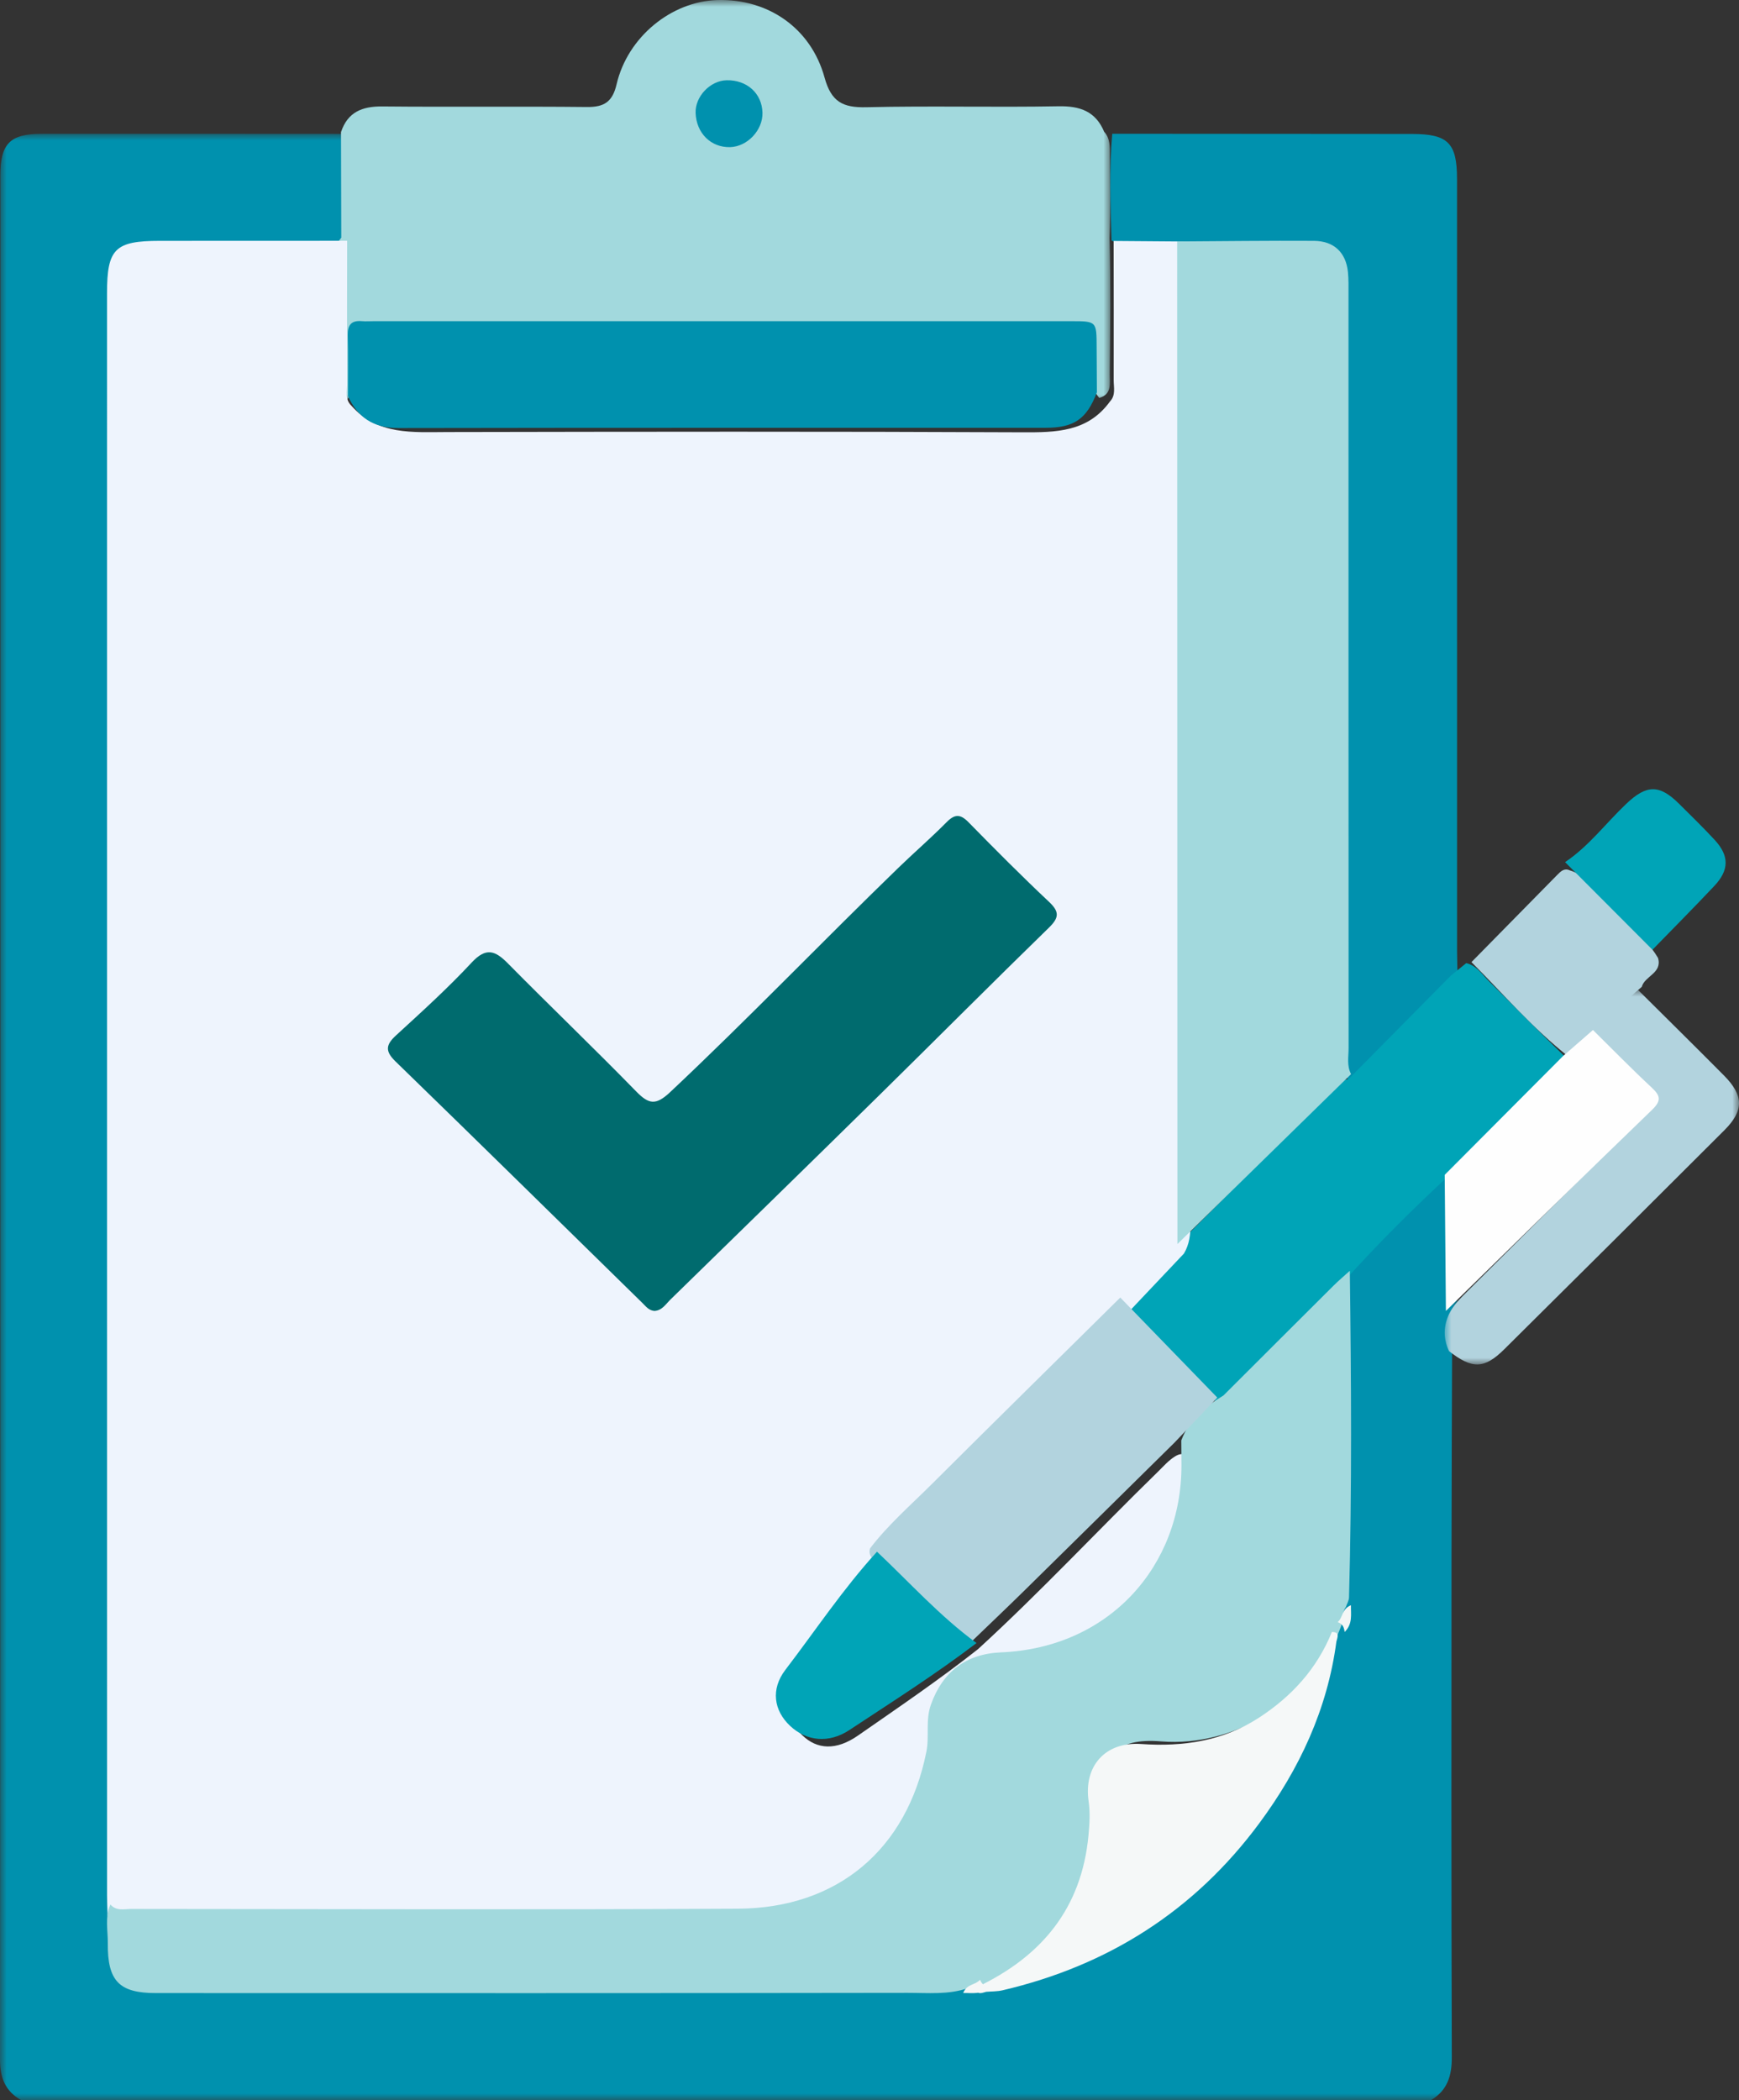 <?xml version="1.0" encoding="UTF-8"?>
<svg width="130px" height="157px" viewBox="0 0 130 157" version="1.1" xmlns="http://www.w3.org/2000/svg" xmlns:xlink="http://www.w3.org/1999/xlink">
    <rect x="0" y="0" width="130" height="157" fill="#333333" stroke="none"/>
    <title>Group 42</title>
    <defs>
        <polygon id="path-1" points="0 0 109 0 109 147 0 147"></polygon>
        <polygon id="path-3" points="0 0 58 0 58 30 0 30"></polygon>
        <polygon id="path-5" points="0 0 22 0 22 28 0 28"></polygon>
    </defs>
    <g id="Desktop" stroke="none" stroke-width="1" fill="none" fill-rule="evenodd">
        <g id="PoA---0.0" transform="translate(-696, -413)">
            <g id="Module/Welcome-Card" transform="translate(182, 388)">
                <g id="Group-42" transform="translate(514, 25)">
                    <g id="Group-3" transform="translate(0, 10)">
                        <mask id="mask-2" fill="white">
                            <use xlink:href="#path-1"></use>
                        </mask>
                        <g id="Clip-2"></g>
                        <path d="M1.584,147 C0.399,146.33 -1.88222657e-06,145.343 -1.88222657e-06,143.964 C0.029,97.019 0.024,50.074 0.026,3.129 C0.026,0.743 0.743,0.005 3.11,0.003 C10.662,-0.005 18.213,0.005 25.765,0.007 C26.108,0.289 26.211,0.686 26.227,1.093 C26.302,3.065 26.323,5.039 26.213,7.011 C26.193,7.369 26.079,7.706 25.842,7.989 C25.167,8.471 24.382,8.389 23.625,8.392 C19.696,8.407 15.767,8.386 11.838,8.403 C9.096,8.414 8.526,8.971 8.522,11.739 C8.506,25.312 8.516,38.885 8.515,52.458 C8.515,78.124 8.516,103.791 8.513,129.457 C8.513,130.476 8.569,131.499 8.386,132.511 C8.101,133.668 8.146,134.845 8.27,136.008 C8.449,137.693 9.277,138.428 10.961,138.529 C11.419,138.557 11.879,138.546 12.338,138.546 C31.312,138.547 50.286,138.546 69.26,138.547 C70.077,138.547 70.893,138.552 71.701,138.433 C72.372,138.307 73.07,138.379 73.733,138.176 C87.145,135.837 97.24,125.753 99.679,112.247 C99.885,111.587 99.812,110.892 99.941,110.221 C100.187,107.325 100.014,104.426 100.049,101.529 C100.11,96.446 99.961,91.361 100.126,86.28 C100.175,85.581 100.548,85.042 101.022,84.562 C103.058,82.497 105.092,80.429 107.189,78.427 C107.587,78.047 108.106,77.031 108.823,78.188 C109.124,81.307 108.958,84.429 108.922,87.548 C108.678,88.531 108.813,89.563 108.555,90.546 C108.538,95.746 108.511,100.947 108.508,106.147 C108.501,118.692 108.488,131.237 108.53,143.782 C108.534,145.186 108.202,146.269 106.973,147 L1.584,147 Z" id="Fill-1" fill="#0091AE" mask="url(#mask-2)"></path>
                    </g>
                    <g id="Group-6" transform="translate(25, 0)">
                        <mask id="mask-4" fill="white">
                            <use xlink:href="#path-3"></use>
                        </mask>
                        <g id="Clip-5"></g>
                        <path d="M0.512,17.771 C0.505,15.139 0.499,12.507 0.492,9.875 C0.989,8.381 2.072,7.943 3.576,7.958 C8.677,8.008 13.778,7.945 18.878,7.999 C20.165,8.013 20.787,7.618 21.094,6.3 C21.919,2.757 25.199,0.098 28.633,0.003 C32.402,-0.1 35.619,2.08 36.642,5.802 C37.14,7.612 38.003,8.057 39.752,8.016 C44.545,7.903 49.342,8.034 54.135,7.945 C55.746,7.916 56.904,8.326 57.543,9.853 C57.996,10.349 57.969,10.973 57.97,11.574 C57.975,13.646 58.021,15.717 57.949,17.789 C58.032,21.19 57.997,24.591 57.961,27.99 C57.954,28.637 58.143,29.479 57.18,29.746 C56.597,29.114 56.719,28.32 56.705,27.569 C56.652,24.691 56.659,24.689 53.724,24.689 C45.726,24.688 37.726,24.688 29.728,24.688 C21.27,24.688 12.813,24.688 4.356,24.689 C1.335,24.689 1.344,24.69 1.304,27.653 C1.293,28.454 1.436,29.298 0.864,30 C0.12,30 0.1,29.387 0.086,28.931 C-0.02,25.531 -0.038,22.13 0.089,18.729 C0.102,18.365 0.266,18.044 0.512,17.771" id="Fill-4" fill="#A2D9DD" mask="url(#mask-4)"></path>
                    </g>
                    <path d="M83.093,17.982 C83.009,15.32 82.912,12.659 83.147,10 C90.621,10.005 98.095,10.007 105.568,10.015 C108.249,10.017 108.921,10.694 108.921,13.381 C108.922,32.633 108.921,51.885 108.924,71.136 C108.924,71.803 108.951,72.469 108.966,73.136 C109.087,73.541 108.865,73.837 108.619,74.092 C106.529,76.258 104.41,78.395 102.24,80.48 C101.806,80.898 101.271,81.349 100.699,80.592 C100.33,79.703 100.441,78.769 100.441,77.852 C100.434,59.436 100.437,41.02 100.435,22.604 C100.435,18.776 100.12,18.47 96.354,18.455 C93.695,18.444 91.035,18.51 88.376,18.419 C86.613,18.304 84.793,18.864 83.093,17.982" id="Fill-7" fill="#0091AE"></path>
                    <path d="M100.819,80.663 C103.369,78.083 105.92,75.503 108.47,72.924 C108.85,72.616 109.23,72.308 109.611,72 C110.404,72.185 110.811,72.868 111.336,73.384 C113.228,75.241 115.069,77.15 116.98,78.989 C117.078,79.451 116.801,79.762 116.522,80.047 C114.093,82.525 111.649,84.988 109.176,87.421 C108.961,87.632 108.717,87.817 108.387,87.809 C105.67,90.328 103.039,92.934 100.561,95.693 C100.249,96.338 99.805,96.876 99.297,97.381 C97.108,99.556 94.944,101.755 92.755,103.931 C92.3,104.383 91.918,104.975 91.169,105 C88.584,102.732 85.997,100.466 84,97.619 C84.343,96.304 85.551,95.701 86.351,94.763 C86.838,94.191 87.403,93.687 87.928,93.147 C91.727,89.382 95.474,85.565 99.263,81.79 C99.718,81.337 100.094,80.75 100.819,80.663" id="Fill-9" fill="#00A4B7"></path>
                    <g id="Group-13" transform="translate(108, 74)">
                        <mask id="mask-6" fill="white">
                            <use xlink:href="#path-5"></use>
                        </mask>
                        <g id="Clip-12"></g>
                        <path d="M0.323,27.005 C-0.111,26.082 -0.105,25.159 0.323,24.236 C0.639,23.576 1.152,23.076 1.662,22.568 C5.916,18.338 10.169,14.106 14.417,9.869 C15.816,8.474 15.788,8.463 14.457,7.068 C13.295,5.848 11.925,4.821 10.99,3.387 C11.718,1.829 12.764,0.59 14.45,0 C16.594,2.133 18.748,4.254 20.877,6.401 C22.359,7.895 22.38,9.018 20.908,10.49 C15.436,15.961 9.949,21.418 4.453,26.866 C2.956,28.35 2.056,28.357 0.323,27.005" id="Fill-11" fill="#B2D3DE" mask="url(#mask-6)"></path>
                    </g>
                    <path d="M122.73,73.776 C121.537,74.778 120.435,75.871 119.441,77.071 C118.985,78.017 118.435,78.854 117.27,79 C114.598,76.897 112.391,74.316 110,71.924 C112.145,69.742 114.29,67.559 116.438,65.379 C116.689,65.124 116.949,64.877 117.354,65.068 C118.238,65.314 118.766,66.029 119.337,66.651 C120.863,68.313 122.753,69.637 123.945,71.609 C124.285,72.749 122.953,72.952 122.73,73.776" id="Fill-14" fill="#B2D3DE"></path>
                    <path d="M123.531,71 C121.354,68.816 119.177,66.633 117,64.449 C118.77,63.264 120.042,61.544 121.567,60.096 C123.086,58.652 124.043,58.62 125.522,60.09 C126.413,60.977 127.316,61.853 128.17,62.776 C129.28,63.975 129.28,65.036 128.15,66.235 C126.633,67.845 125.073,69.414 123.531,71" id="Fill-16" fill="#00A4B7"></path>
                    <path d="M88.506,93.711 C87.167,95.126 85.828,96.541 84.49,97.956 C84.255,98.731 83.63,99.206 83.096,99.746 C77.484,105.406 71.765,110.962 66.222,116.69 C64.043,119.534 62.008,122.482 59.932,125.399 C58.732,127.086 58.767,128.537 59.955,129.703 C61.083,130.808 62.517,130.871 64.144,129.74 C67.168,127.637 70.219,125.569 73.112,123.284 C77.764,119.028 82.058,114.412 86.569,110.015 C86.972,109.622 87.341,109.189 87.823,108.886 C88.229,108.63 88.592,108.586 88.79,109.145 C89.753,115.832 85.235,122.618 78.712,124.279 C77.517,124.583 76.301,124.783 75.073,124.892 C71.773,125.188 70.028,127.01 69.849,130.373 C69.601,135.031 67.538,138.704 63.776,141.422 C61.223,143.266 58.259,143.945 55.194,143.958 C40.104,144.019 25.014,143.992 9.924,143.966 C9.243,143.964 8.335,144.25 8.041,143.193 C8.027,142.681 8.002,142.17 8.002,141.658 C8,101.745 8,61.832 8,21.92 C8,18.594 8.596,18.006 11.948,18.005 C16.616,18.004 21.285,18.002 25.952,18 C25.949,21.572 25.938,25.144 25.95,28.716 C25.951,29.256 25.778,29.851 26.252,30.311 C28.223,32.559 30.859,32.302 33.471,32.298 C47.78,32.271 62.09,32.25 76.399,32.317 C78.937,32.329 81.314,32.307 82.975,30.016 C83.423,29.544 83.252,28.953 83.254,28.411 C83.265,24.945 83.254,21.479 83.25,18.013 C84.996,18.026 86.742,18.039 88.488,18.053 C89.061,18.627 88.989,19.372 88.99,20.078 C89.003,43.883 89,67.688 89,91.494 C89,92.275 88.915,93.026 88.506,93.711" id="Fill-18" fill="#EEF4FD"></path>
                    <path d="M8.255,142.372 C8.696,142.89 9.296,142.705 9.835,142.706 C24.943,142.714 40.053,142.769 55.161,142.688 C62.609,142.648 67.796,138.266 69.254,130.946 C69.483,129.795 69.175,128.599 69.59,127.434 C70.472,124.957 72.228,123.634 74.842,123.524 C82.936,123.184 88.34,117.054 88.321,109.53 C88.319,108.912 88.312,108.295 88.308,107.677 C88.894,106.112 90.1,105.143 91.461,104.32 C94.197,101.589 96.93,98.855 99.671,96.128 C100.065,95.734 100.494,95.376 100.907,95 C101.011,103.139 101.071,111.279 100.846,119.418 C100.839,119.657 100.694,119.891 100.613,120.128 C100.29,120.58 100.43,121.151 100.23,121.636 C98.212,126.96 92.427,130.638 86.796,130.18 C83.402,129.903 82.227,131.274 82.403,134.694 C82.69,140.297 79.632,145.863 73.867,148.203 C73.402,148.457 72.821,148.295 72.375,148.621 C70.898,149.135 69.356,148.976 67.848,148.978 C49.117,149.008 30.385,149 11.654,148.995 C8.91,148.995 8.032,148.096 8.059,145.265 C8.068,144.301 7.829,143.31 8.255,142.372" id="Fill-20" fill="#A2D9DD"></path>
                    <path d="M73,148.566 C77.839,146.284 80.858,142.683 81.371,137.194 C81.452,136.328 81.504,135.518 81.378,134.641 C81.005,132.034 82.619,130.191 85.301,130.376 C88.461,130.593 91.41,130.154 94.085,128.427 C96.543,126.84 98.454,124.752 99.566,122 C100.194,122.003 99.978,122.397 99.902,122.726 C99.23,127.783 97.137,132.252 94.135,136.305 C89.298,142.839 82.845,146.941 74.944,148.788 C74.551,148.88 74.131,148.866 73.724,148.901 C73.395,148.979 73.003,149.193 73,148.566" id="Fill-22" fill="#F5F8F8"></path>
                    <path d="M116.827,78.965 C117.579,78.31 118.331,77.655 119.083,77 C120.528,78.425 121.945,79.879 123.431,81.263 C124.08,81.868 124.262,82.233 123.508,82.96 C118.34,87.944 113.223,92.981 108.09,98 C108.06,94.61 108.03,91.219 108,87.828 C110.942,84.874 113.885,81.919 116.827,78.965" id="Fill-24" fill="#FEFEFE"></path>
                    <path d="M100.523,122 C100.468,121.718 100.437,121.429 100,121.263 C100.426,120.874 100.286,120.296 100.99,120 C100.976,120.681 101.14,121.379 100.523,122" id="Fill-26" fill="#F5F7F6"></path>
                    <path d="M73.264,148 C73.43,148.436 73.718,148.468 74,148.523 C73.379,149.14 72.681,148.978 72,148.988 C72.298,148.287 72.875,148.426 73.264,148" id="Fill-28" fill="#F5F7F7"></path>
                    <path d="M82,29.329 C81.245,31.311 80.312,31.979 78.176,31.979 C62.046,31.985 45.916,31.97 29.786,32 C27.912,32.003 26.737,31.2 26.013,29.612 C26.012,28.093 26.034,26.573 26.001,25.053 C25.984,24.314 26.242,23.939 27.048,24.008 C27.349,24.034 27.654,24.01 27.958,24.01 C45.32,24.01 62.683,24.01 80.045,24.01 C81.978,24.01 81.975,24.012 81.98,25.947 C81.982,27.075 81.993,28.202 82,29.329" id="Fill-30" fill="#0091AE"></path>
                    <path d="M54.576,10.999 C53.141,11.035 52.049,9.948 52.001,8.435 C51.962,7.215 53.09,6.028 54.315,6.001 C55.84,5.967 56.964,6.982 56.999,8.428 C57.032,9.731 55.866,10.967 54.576,10.999" id="Fill-32" fill="#0091AE"></path>
                    <path d="M88.019,93 C88.013,68.016 88.006,43.033 88,18.049 C91.407,18.03 94.814,17.985 98.221,18.005 C99.72,18.013 100.615,18.877 100.765,20.326 C100.822,20.88 100.807,21.441 100.807,21.999 C100.809,40.783 100.807,59.566 100.815,78.349 C100.815,79 100.67,79.673 101,80.297 C96.673,84.531 92.346,88.766 88.019,93" id="Fill-34" fill="#A2D9DD"></path>
                    <path d="M91,104.478 C89.93,105.603 88.861,106.728 87.791,107.853 C84.046,111.545 80.305,115.242 76.554,118.929 C75.193,120.266 73.807,121.579 72.433,122.904 C71.899,123.168 71.532,122.838 71.203,122.518 C69.238,120.609 67.294,118.679 65.385,116.715 C65.133,116.456 64.904,116.16 65.041,115.751 C66.395,113.978 68.08,112.519 69.649,110.954 C74.331,106.285 79.046,101.649 83.747,97 C86.165,99.493 88.583,101.985 91,104.478" id="Fill-36" fill="#B2D3DE"></path>
                    <path d="M48.917,98 C48.496,97.964 48.278,97.657 48.026,97.41 C41.877,91.386 35.743,85.347 29.567,79.35 C28.766,78.572 28.843,78.1 29.612,77.395 C31.536,75.629 33.48,73.873 35.254,71.963 C36.337,70.797 37.014,71.053 37.975,72.028 C41.143,75.238 44.405,78.357 47.553,81.586 C48.497,82.553 49.02,82.656 50.093,81.648 C55.92,76.172 61.453,70.399 67.195,64.839 C68.372,63.7 69.614,62.627 70.764,61.463 C71.376,60.843 71.794,60.847 72.401,61.467 C74.374,63.48 76.362,65.482 78.415,67.413 C79.206,68.157 79.185,68.596 78.413,69.349 C74.19,73.461 70.034,77.641 65.831,81.775 C60.608,86.913 55.364,92.029 50.121,97.148 C49.766,97.495 49.487,97.976 48.917,98" id="Fill-38" fill="#006B6E"></path>
                    <path d="M65.56,116 C68.009,118.307 70.251,120.815 73,122.828 C69.95,125.156 66.697,127.217 63.489,129.336 C61.957,130.348 60.287,130.172 59.061,129.017 C57.843,127.869 57.603,126.281 58.713,124.828 C60.974,121.871 63.03,118.77 65.56,116" id="Fill-40" fill="#00A4B7"></path>
                </g>
            </g>
        </g>
    </g>
</svg>